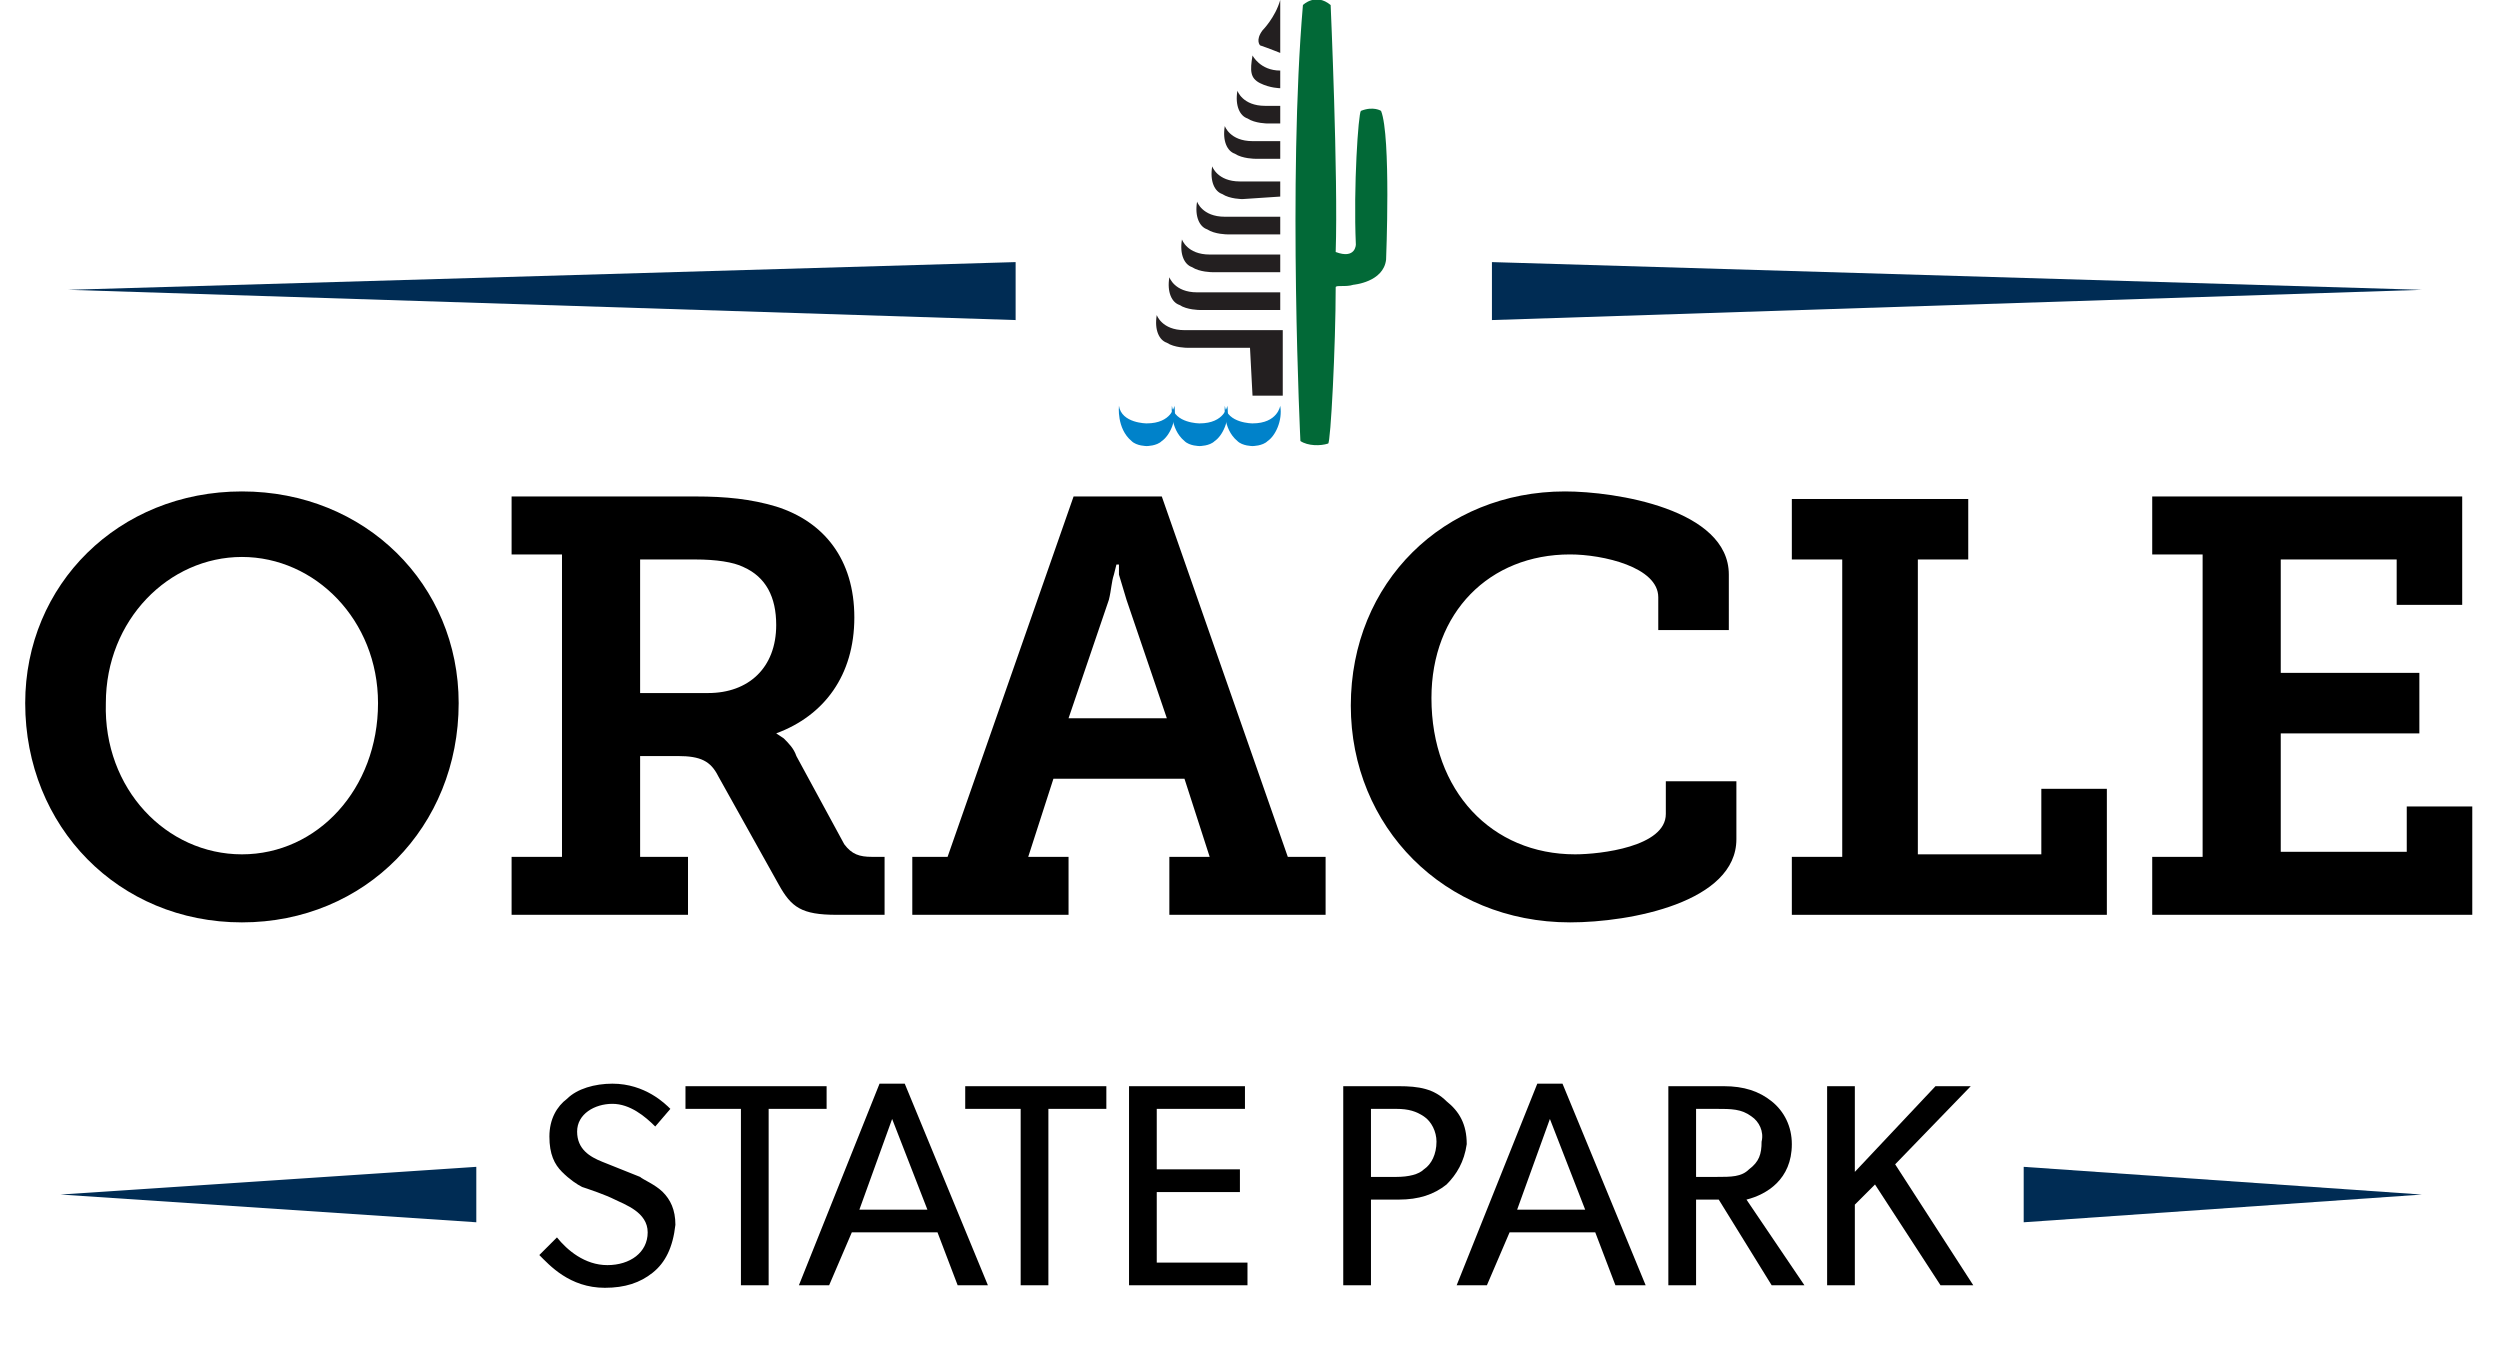 <?xml version="1.0" encoding="utf-8"?>
<!-- Generator: Adobe Illustrator 20.1.0, SVG Export Plug-In . SVG Version: 6.00 Build 0)  -->
<svg version="1.1" id="Layer_1" xmlns="http://www.w3.org/2000/svg" xmlns:xlink="http://www.w3.org/1999/xlink" x="0px" y="0px"
	 viewBox="0 0 99.2 53.6" style="enable-background:new 0 0 99.2 53.6;" xml:space="preserve">
<style type="text/css">
	.st0{fill:#010101;}
	.st1{fill:#993820;}
	.st2{fill:#026937;}
	.st3{fill:#0082CA;}
	.st4{fill:#231F20;}
	.st5{fill:#87BAC9;}
	.st6{fill:#C34511;}
	.st7{fill:#E5A441;}
	.st8{fill:#002C54;}
	.st9{fill:#82A042;}
</style>
<g>
	<path class="st4" d="M50.8,2.8c-0.8,0-1.1-0.6-1.1-0.6c-0.1,0.6-0.1,0.9,0.3,1.1c0.4,0.2,0.8,0.2,0.8,0.2V2.8z"/>
</g>
<g>
	<g>
		<path d="M9.6,19.5c4.9,0,8.6,3.7,8.6,8.4c0,4.9-3.7,8.7-8.6,8.7S1,32.8,1,27.9C1,23.2,4.7,19.5,9.6,19.5z M9.6,33.9
			c3,0,5.4-2.6,5.4-6c0-3.3-2.5-5.8-5.4-5.8s-5.4,2.5-5.4,5.8C4.1,31.3,6.6,33.9,9.6,33.9z"/>
		<path d="M20.3,34h2V22h-2v-2.3h7.3c1.2,0,2.2,0.1,3.2,0.4c1.9,0.6,3.1,2.1,3.1,4.4c0,2.3-1.2,3.9-3.1,4.6v0l0.3,0.2
			c0.2,0.2,0.4,0.4,0.5,0.7l1.9,3.5c0.3,0.4,0.6,0.5,1.1,0.5h0.5v2.3h-1.9c-1.4,0-1.8-0.3-2.3-1.2l-2.4-4.3
			c-0.3-0.6-0.7-0.8-1.6-0.8h-1.5V34h1.9v2.3h-7V34z M28.1,27.5c1.6,0,2.7-1,2.7-2.7c0-1.1-0.4-1.9-1.3-2.3
			c-0.4-0.2-1.1-0.3-1.9-0.3h-2.2v5.3H28.1z"/>
		<path d="M36.1,34h1.5l5-14.3h3.5l5,14.3h1.5v2.3h-6.2V34H48l-1-3.1h-5.2l-1,3.1h1.6v2.3h-6.2V34z M46.3,28.5l-1.6-4.7l-0.3-1
			c0-0.2,0-0.3,0-0.4h-0.1l-0.1,0.4c-0.1,0.3-0.1,0.6-0.2,1l-1.6,4.7H46.3z"/>
		<path d="M62.1,19.5c2,0,6.5,0.7,6.5,3.3V25h-2.8v-1.3c0-1.2-2.2-1.7-3.5-1.7c-3.2,0-5.5,2.3-5.5,5.7c0,3.7,2.4,6.2,5.7,6.2
			c1,0,3.6-0.3,3.6-1.6v-1.3h2.8v2.3c0,2.5-4.2,3.3-6.6,3.3c-5,0-8.7-3.8-8.7-8.6C53.6,23.1,57.3,19.5,62.1,19.5z"/>
		<path d="M71.1,34h2V22.2h-2v-2.4h7v2.4h-2v11.7h4.9v-2.6h2.6v5H71.1V34z"/>
		<path d="M85.4,34h2V22h-2v-2.3h12.3V24h-2.6v-1.8h-4.6v4.5h5.5v2.4h-5.5v4.7h5V32h2.6v4.3H85.4V34z"/>
		<path d="M25.9,50.5c-0.5,0.4-1.1,0.6-1.9,0.6c-1.4,0-2.2-0.9-2.6-1.3l0.7-0.7c0.4,0.5,1.1,1.1,2,1.1c0.9,0,1.6-0.5,1.6-1.3
			c0-0.8-0.9-1.1-1.3-1.3c-0.4-0.2-1-0.4-1.3-0.5c-0.2-0.1-0.5-0.3-0.8-0.6c-0.3-0.3-0.5-0.7-0.5-1.4s0.3-1.2,0.7-1.5
			c0.4-0.4,1.1-0.6,1.8-0.6c1.3,0,2.1,0.8,2.3,1L26,44.7c-0.4-0.4-1-0.9-1.7-0.9s-1.4,0.4-1.4,1.1s0.5,1,1,1.2l1.5,0.6
			c0.1,0.1,0.6,0.3,0.9,0.6c0.3,0.3,0.5,0.7,0.5,1.3C26.7,49.5,26.4,50.1,25.9,50.5z"/>
		<path d="M32.7,44h-2.2v7h-1.1v-7h-2.2v-0.9h5.6V44z"/>
		<path d="M39.2,51H38l-0.8-2.1h-3.4L32.9,51h-1.2l3.2-8h1L39.2,51z M36.8,48l-1.4-3.6L34.1,48H36.8z"/>
		<path d="M43.8,44h-2.2v7h-1.1v-7h-2.2v-0.9h5.6V44z"/>
		<path d="M49.5,51h-4.7v-7.9h4.6V44h-3.5v2.4h3.3v0.9h-3.3v2.8h3.6V51z"/>
		<path d="M57.4,47c-0.5,0.4-1.1,0.6-1.9,0.6h-1.1V51h-1.1v-7.9h2.2c0.8,0,1.4,0.1,1.9,0.6c0.5,0.4,0.8,0.9,0.8,1.7
			C58.1,46.1,57.8,46.6,57.4,47z M56.5,44.3c-0.3-0.2-0.6-0.3-1.1-0.3h-1v2.7h1c0.5,0,0.9-0.1,1.1-0.3c0.3-0.2,0.5-0.6,0.5-1.1
			C57,44.9,56.8,44.5,56.5,44.3z"/>
		<path d="M65.3,51h-1.2l-0.8-2.1h-3.4L59,51h-1.2l3.2-8h1L65.3,51z M62.9,48l-1.4-3.6L60.2,48H62.9z"/>
		<path d="M71.6,51h-1.3l-2.1-3.4h-0.9V51h-1.1v-7.9h2.2c0.8,0,1.4,0.2,1.9,0.6c0.5,0.4,0.8,1,0.8,1.7c0,1.4-1,2-1.8,2.2L71.6,51z
			 M69.5,44.3C69.1,44,68.7,44,68.1,44h-0.8v2.7h0.8c0.6,0,1,0,1.3-0.3c0.4-0.3,0.5-0.6,0.5-1.1C70,44.9,69.8,44.5,69.5,44.3z"/>
		<path d="M78.3,51H77l-2.6-4l-0.8,0.8V51h-1.1v-7.9h1.1v3.4l3.2-3.4h1.4l-3,3.1L78.3,51z"/>
	</g>
	<g>
		<polygon class="st8" points="18.9,48.5 2.4,47.4 18.9,46.3 		"/>
	</g>
	<g>
		<polygon class="st8" points="80.3,46.3 96.1,47.4 80.3,48.5 		"/>
	</g>
	<g>
		<polygon class="st8" points="59.2,10.4 96.1,11.5 59.2,12.7 		"/>
	</g>
	<g>
		<polygon class="st8" points="40.3,12.7 2.7,11.5 40.3,10.4 		"/>
	</g>
	<g>
		<path class="st2" d="M53.7,11.3c0,0,1.2-0.1,1.3-1c0,0,0.2-4.9-0.2-5.9c0,0-0.3-0.2-0.8,0c-0.1,0.1-0.3,3-0.2,5.3
			c0,0,0,0.6-0.8,0.3c0.1-3-0.2-9.8-0.2-9.8c-0.6-0.5-1.1,0-1.1,0c-0.6,7-0.1,17.3-0.1,17.3c0.3,0.2,0.8,0.2,1.1,0.1
			c0.1,0,0.3-3.9,0.3-6.2C53,11.3,53.4,11.4,53.7,11.3"/>
	</g>
	<g>
		<path class="st3" d="M44.9,17.5c-0.6-0.5-0.5-1.4-0.5-1.4c0.1,0.7,1.1,0.7,1.1,0.7c1,0,1.1-0.7,1.1-0.7c0.1,0.6-0.2,1.2-0.5,1.4
			c-0.2,0.2-0.6,0.2-0.6,0.2S45.1,17.7,44.9,17.5"/>
	</g>
	<g>
		<path class="st3" d="M47,17.5c-0.6-0.5-0.5-1.4-0.5-1.4c0.1,0.7,1.1,0.7,1.1,0.7c1,0,1.1-0.7,1.1-0.7c0.1,0.6-0.2,1.2-0.5,1.4
			c-0.2,0.2-0.6,0.2-0.6,0.2S47.2,17.7,47,17.5"/>
	</g>
	<g>
		<path class="st3" d="M49.1,17.5c-0.6-0.5-0.5-1.4-0.5-1.4c0.1,0.7,1.1,0.7,1.1,0.7c1,0,1.1-0.7,1.1-0.7c0.1,0.6-0.2,1.2-0.5,1.4
			c-0.2,0.2-0.6,0.2-0.6,0.2S49.3,17.7,49.1,17.5"/>
	</g>
	<g>
		<path class="st4" d="M50.8,12.3v-0.7h-3.3c-0.9,0-1.1-0.6-1.1-0.6c-0.1,0.6,0.1,1,0.4,1.1c0.3,0.2,0.8,0.2,0.8,0.2L50.8,12.3z"/>
	</g>
	<g>
		<path class="st4" d="M50.8,10.8v-0.7H48c-0.9,0-1.1-0.6-1.1-0.6c-0.1,0.6,0.1,1,0.4,1.1c0.3,0.2,0.8,0.2,0.8,0.2L50.8,10.8z"/>
	</g>
	<g>
		<path class="st4" d="M49.6,13.8l0.1,1.9h1.2v-2.6h-3.9c-0.9,0-1.1-0.6-1.1-0.6c-0.1,0.6,0.1,1,0.4,1.1c0.3,0.2,0.8,0.2,0.8,0.2
			L49.6,13.8z"/>
	</g>
	<g>
		<path class="st4" d="M50.8,7.8V7.2h-1.6c-0.9,0-1.1-0.6-1.1-0.6c-0.1,0.6,0.1,1,0.4,1.1c0.3,0.2,0.8,0.2,0.8,0.2L50.8,7.8z"/>
	</g>
	<g>
		<path class="st4" d="M50.8,6.3V5.6h-1.1c-0.9,0-1.1-0.6-1.1-0.6c-0.1,0.6,0.1,1,0.4,1.1c0.3,0.2,0.8,0.2,0.8,0.2H50.8z"/>
	</g>
	<g>
		<path class="st4" d="M50.8,4.9V4.2h-0.6c-0.9,0-1.1-0.6-1.1-0.6c-0.1,0.6,0.1,1,0.4,1.1c0.3,0.2,0.8,0.2,0.8,0.2H50.8z"/>
	</g>
	<g>
		<path class="st4" d="M50.8,9.3V8.6h-2.2c-0.9,0-1.1-0.6-1.1-0.6c-0.1,0.6,0.1,1,0.4,1.1c0.3,0.2,0.8,0.2,0.8,0.2L50.8,9.3z"/>
	</g>
</g>
<g>
	<path class="st4" d="M50.8,2.1V0c-0.2,0.7-0.7,1.2-0.7,1.2C49.8,1.6,50,1.8,50,1.8C50.3,1.9,50.8,2.1,50.8,2.1"/>
</g>
</svg>
